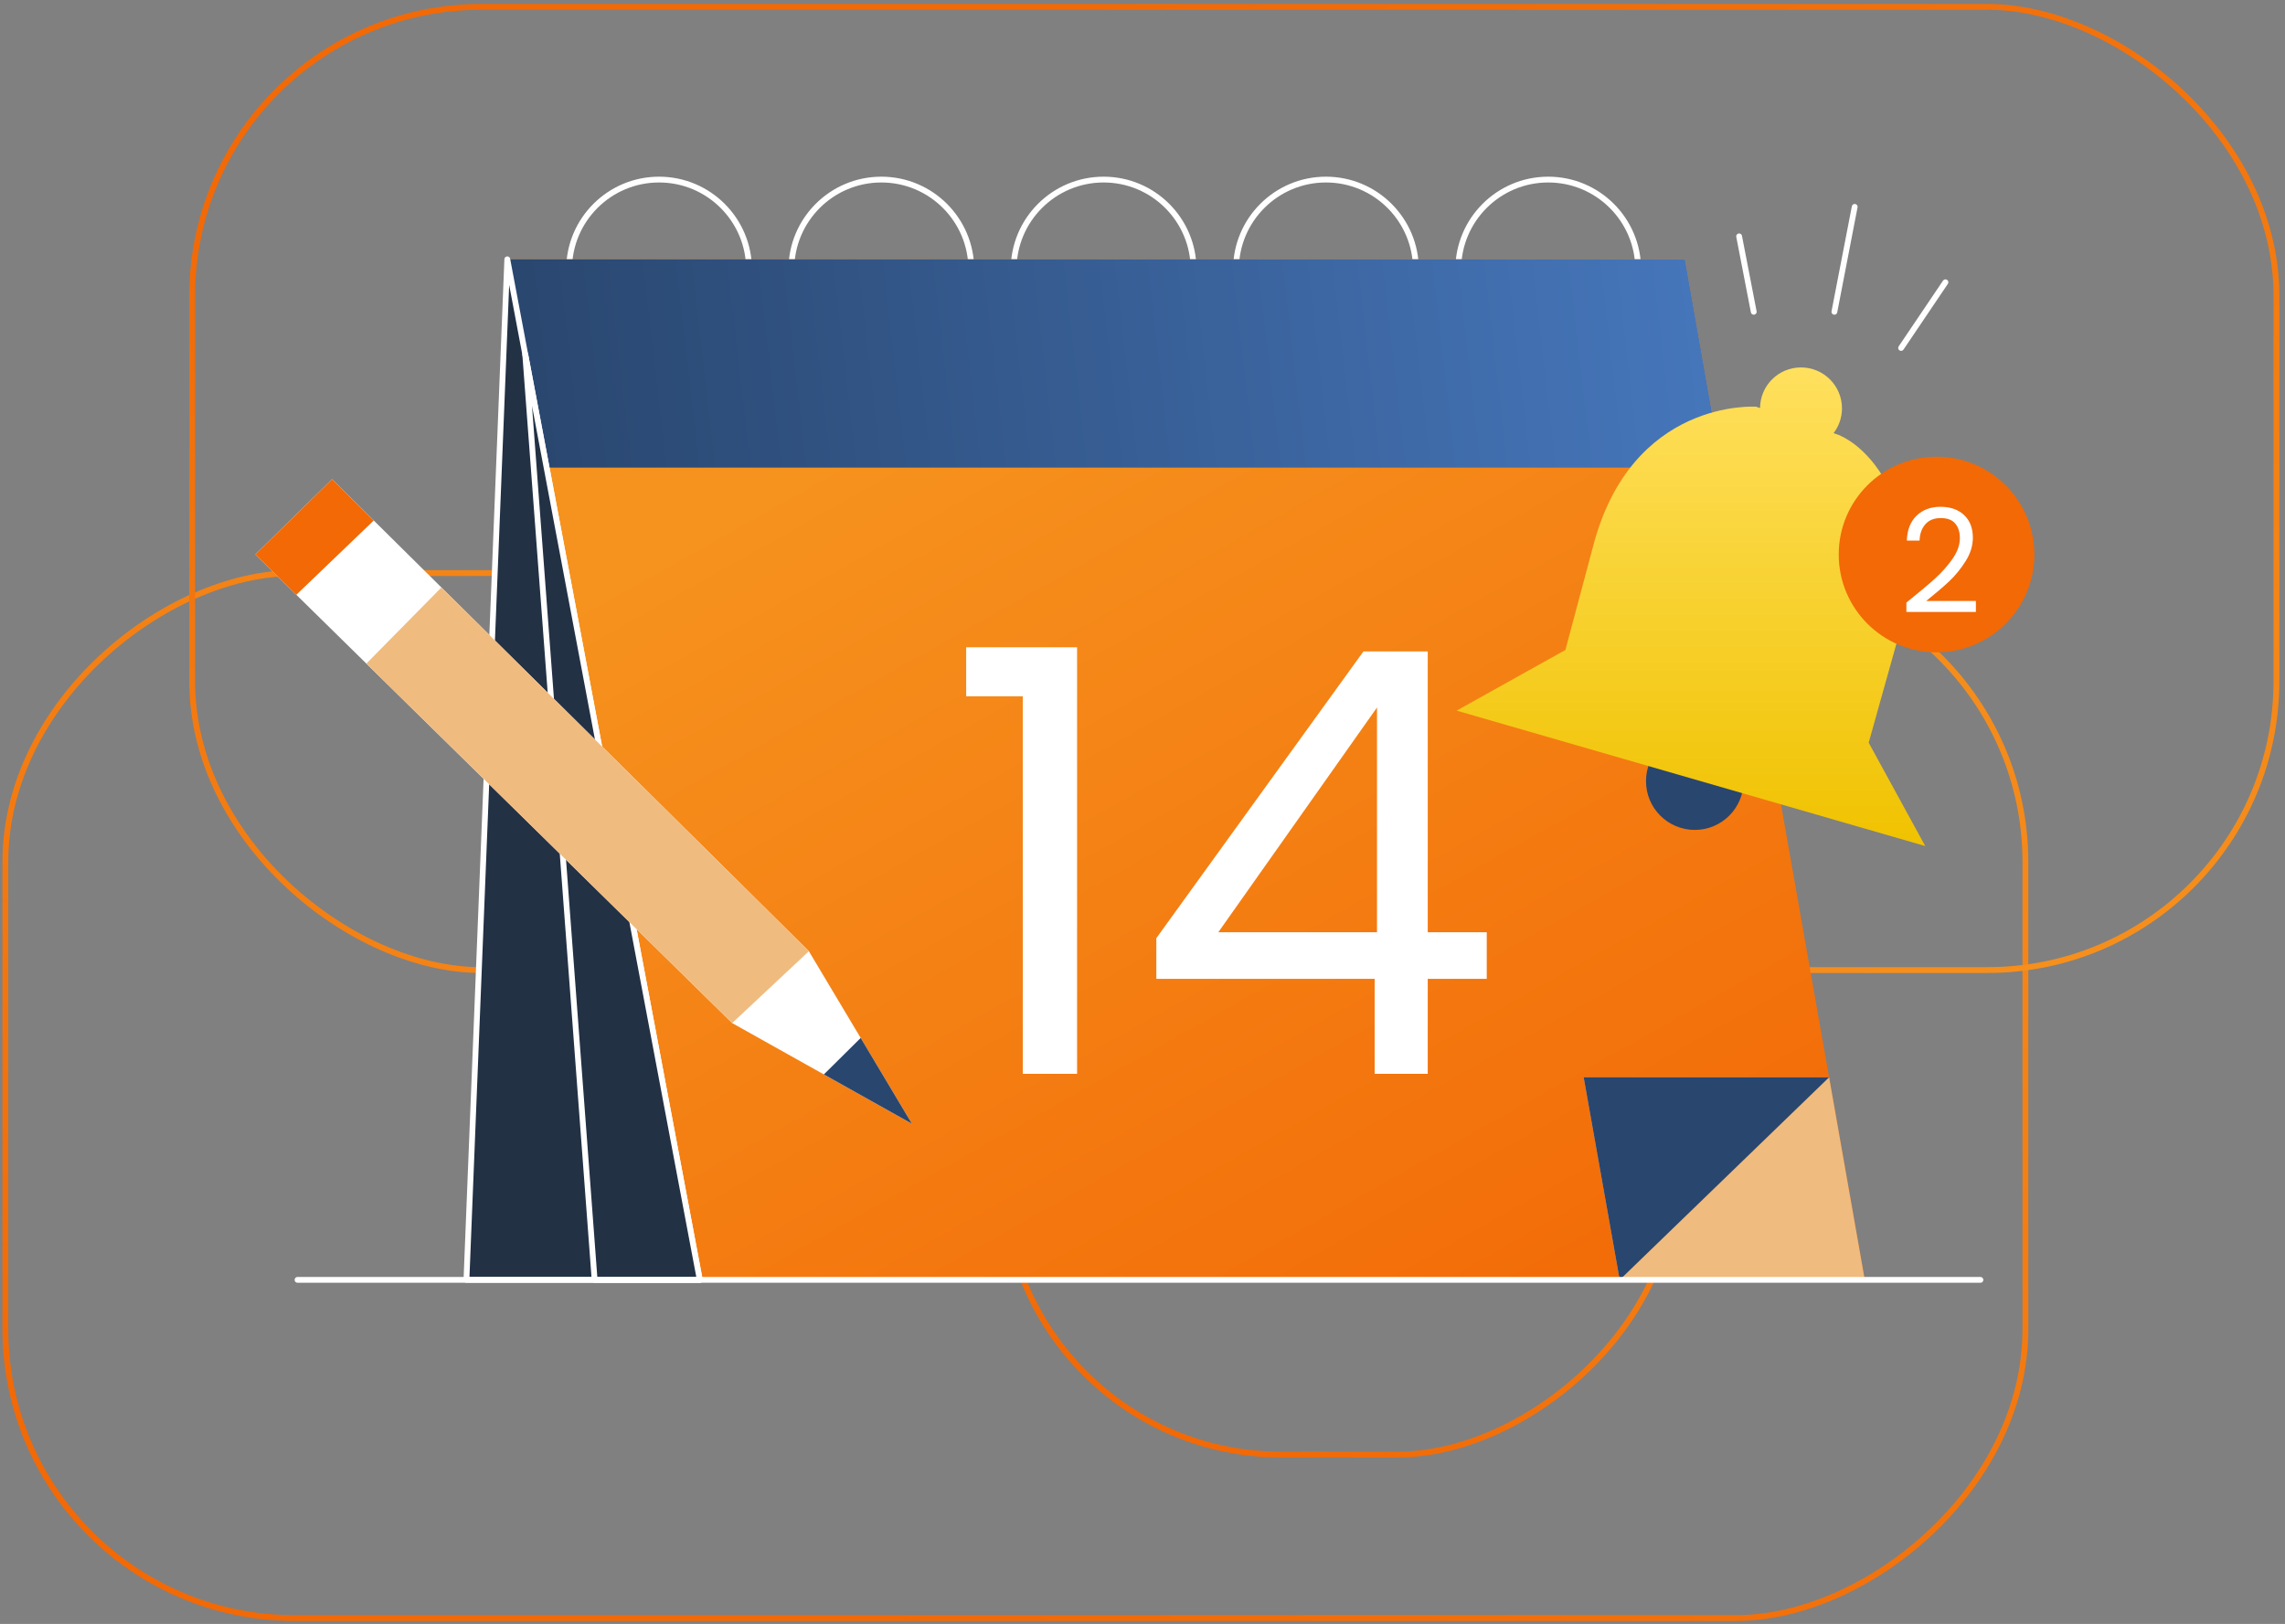 <svg xmlns="http://www.w3.org/2000/svg" width="204" height="145" viewBox="0 0 204 145" fill="none"><rect x="0" y="0" width="204" height="145" fill="#808080" stroke="none"/><rect x="0.478" y="144.47" width="93.3" height="180.345" rx="25.801" transform="rotate(-90 0.478 144.47)" stroke="url(#paint0_linear_3099_2587)" stroke-width="0.521"></rect><rect x="89.608" y="129.876" width="49.517" height="59.941" rx="24.758" transform="rotate(-90 89.608 129.876)" stroke="url(#paint1_linear_3099_2587)" stroke-width="0.521"></rect><rect x="0.261" y="0.261" width="86.002" height="186.078" rx="25.801" transform="matrix(4.37114e-08 1 1 -4.37114e-08 16.897 0.351)" stroke="url(#paint2_linear_3099_2587)" stroke-width="0.521"></rect><path d="M138.222 32.102C142.659 32.102 146.256 28.506 146.256 24.068C146.256 19.631 142.659 16.034 138.222 16.034C133.785 16.034 130.188 19.631 130.188 24.068C130.188 28.506 133.785 32.102 138.222 32.102Z" stroke="white" stroke-width="0.518" stroke-linecap="round" stroke-linejoin="round"></path><path d="M118.378 32.102C122.815 32.102 126.412 28.506 126.412 24.068C126.412 19.631 122.815 16.034 118.378 16.034C113.941 16.034 110.344 19.631 110.344 24.068C110.344 28.506 113.941 32.102 118.378 32.102Z" stroke="white" stroke-width="0.518" stroke-linecap="round" stroke-linejoin="round"></path><path d="M98.528 32.102C102.965 32.102 106.562 28.506 106.562 24.068C106.562 19.631 102.965 16.034 98.528 16.034C94.091 16.034 90.494 19.631 90.494 24.068C90.494 28.506 94.091 32.102 98.528 32.102Z" stroke="white" stroke-width="0.518" stroke-linecap="round" stroke-linejoin="round"></path><path d="M78.684 32.102C83.121 32.102 86.718 28.506 86.718 24.068C86.718 19.631 83.121 16.034 78.684 16.034C74.247 16.034 70.65 19.631 70.65 24.068C70.65 28.506 74.247 32.102 78.684 32.102Z" stroke="white" stroke-width="0.518" stroke-linecap="round" stroke-linejoin="round"></path><path d="M58.84 32.102C63.277 32.102 66.874 28.506 66.874 24.068C66.874 19.631 63.277 16.034 58.84 16.034C54.403 16.034 50.806 19.631 50.806 24.068C50.806 28.506 54.403 32.102 58.84 32.102Z" stroke="white" stroke-width="0.518" stroke-linecap="round" stroke-linejoin="round"></path><path d="M45.29 23.152H150.432L166.484 114.276H145.459H62.477L45.29 23.152Z" fill="url(#paint3_linear_3099_2587)"></path><path d="M45.29 23.152H150.432L153.71 41.753H48.797L45.29 23.152Z" fill="url(#paint4_linear_3099_2587)"></path><path d="M141.388 96.188H163.299L166.484 114.276H144.604L141.388 96.188Z" fill="#F0BB7E"></path><path d="M141.388 96.188L144.604 114.276L163.299 96.188H141.388Z" fill="#29466E"></path><path d="M45.29 23.152L41.643 114.276H62.477L45.29 23.152Z" fill="#233145" stroke="white" stroke-width="0.518" stroke-linecap="round" stroke-linejoin="round"></path><path d="M46.891 31.631L53.086 114.276H62.477L46.891 31.631Z" fill="#233145" stroke="white" stroke-width="0.518" stroke-linecap="round" stroke-linejoin="round"></path><path d="M151.307 74.101C153.713 74.101 155.663 72.151 155.663 69.745C155.663 67.339 153.713 65.388 151.307 65.388C148.901 65.388 146.951 67.339 146.951 69.745C146.951 72.151 148.901 74.101 151.307 74.101Z" fill="#29466E"></path><path d="M22.799 49.512L29.647 42.789L72.215 84.932L81.415 100.337L65.368 91.35L22.799 49.512Z" fill="white"></path><path d="M22.799 49.512L26.456 53.107L33.366 46.477L29.647 42.789L22.799 49.512Z" fill="#F26906"></path><path d="M32.708 59.25L39.406 52.454L72.215 84.932L65.367 91.35L32.708 59.25Z" fill="#F0BB7E"></path><path d="M73.552 95.934L76.841 92.676L81.415 100.337L73.552 95.934Z" fill="#29466E"></path><path d="M166.831 66.315L169.877 55.443L168.048 42.483C168.048 42.483 166.583 39.872 164.148 38.831L163.697 38.675C164.169 38.059 164.448 37.292 164.448 36.464C164.448 34.444 162.812 32.807 160.791 32.807C158.771 32.807 157.15 34.428 157.134 36.433L156.782 36.313C156.782 36.313 145.625 35.536 142.201 48.88L139.756 58.033L130.044 63.451L171.882 75.541L166.836 66.321L166.831 66.315Z" fill="url(#paint5_linear_3099_2587)"></path><path d="M172.892 58.245C177.715 58.245 181.625 54.335 181.625 49.512C181.625 44.688 177.715 40.778 172.892 40.778C168.068 40.778 164.158 44.688 164.158 49.512C164.158 54.335 168.068 58.245 172.892 58.245Z" fill="#F26906"></path><path d="M155.265 21.105L156.57 27.839" stroke="white" stroke-width="0.518" stroke-linecap="round" stroke-linejoin="round"></path><path d="M173.684 25.203L169.727 31.067" stroke="white" stroke-width="0.518" stroke-linecap="round" stroke-linejoin="round"></path><path d="M165.583 18.469L163.77 27.839" stroke="white" stroke-width="0.518" stroke-linecap="round" stroke-linejoin="round"></path><path d="M176.808 114.276H26.565" stroke="white" stroke-width="0.518" stroke-linecap="round" stroke-linejoin="round"></path><path d="M86.257 62.168V57.796H96.16V95.881H91.314V62.168H86.257ZM103.235 87.4V83.766L121.725 58.165H127.466V83.239H132.734V87.4H127.466V95.881H122.726V87.4H103.235ZM122.936 63.169L108.766 83.239H122.936V63.169Z" fill="white"></path><path d="M170.199 53.804C171.291 52.926 172.147 52.208 172.766 51.649C173.385 51.082 173.906 50.492 174.327 49.882C174.757 49.263 174.972 48.656 174.972 48.063C174.972 47.504 174.835 47.065 174.559 46.747C174.293 46.42 173.858 46.257 173.256 46.257C172.672 46.257 172.216 46.442 171.889 46.812C171.571 47.173 171.399 47.659 171.373 48.269H170.238C170.272 47.306 170.565 46.562 171.115 46.038C171.665 45.513 172.375 45.251 173.243 45.251C174.129 45.251 174.83 45.496 175.346 45.986C175.871 46.476 176.133 47.151 176.133 48.011C176.133 48.725 175.918 49.422 175.488 50.101C175.067 50.772 174.585 51.365 174.043 51.882C173.501 52.389 172.809 52.982 171.966 53.662H176.404V54.642H170.199V53.804Z" fill="white"></path><defs><linearGradient id="paint0_linear_3099_2587" x1="85.323" y1="375.119" x2="-32.259" y2="344.209" gradientUnits="userSpaceOnUse"><stop stop-color="#F6921E"></stop><stop offset="1" stop-color="#F26906"></stop></linearGradient><linearGradient id="paint1_linear_3099_2587" x1="134.737" y1="207.154" x2="77.722" y2="183.241" gradientUnits="userSpaceOnUse"><stop stop-color="#F6921E"></stop><stop offset="1" stop-color="#F26906"></stop></linearGradient><linearGradient id="paint2_linear_3099_2587" x1="78.486" y1="237.692" x2="-31.378" y2="211.875" gradientUnits="userSpaceOnUse"><stop stop-color="#F6921E"></stop><stop offset="1" stop-color="#F26906"></stop></linearGradient><linearGradient id="paint3_linear_3099_2587" x1="105.887" y1="23.152" x2="157.313" y2="114.49" gradientUnits="userSpaceOnUse"><stop stop-color="#F6921E"></stop><stop offset="1" stop-color="#F26906"></stop></linearGradient><linearGradient id="paint4_linear_3099_2587" x1="45.29" y1="32.452" x2="186.159" y2="16.348" gradientUnits="userSpaceOnUse"><stop stop-color="#29466E"></stop><stop offset="1" stop-color="#4F86D4"></stop></linearGradient><linearGradient id="paint5_linear_3099_2587" x1="150.963" y1="32.807" x2="150.963" y2="75.541" gradientUnits="userSpaceOnUse"><stop stop-color="#FFE05E"></stop><stop offset="1" stop-color="#F0C200"></stop></linearGradient></defs></svg>